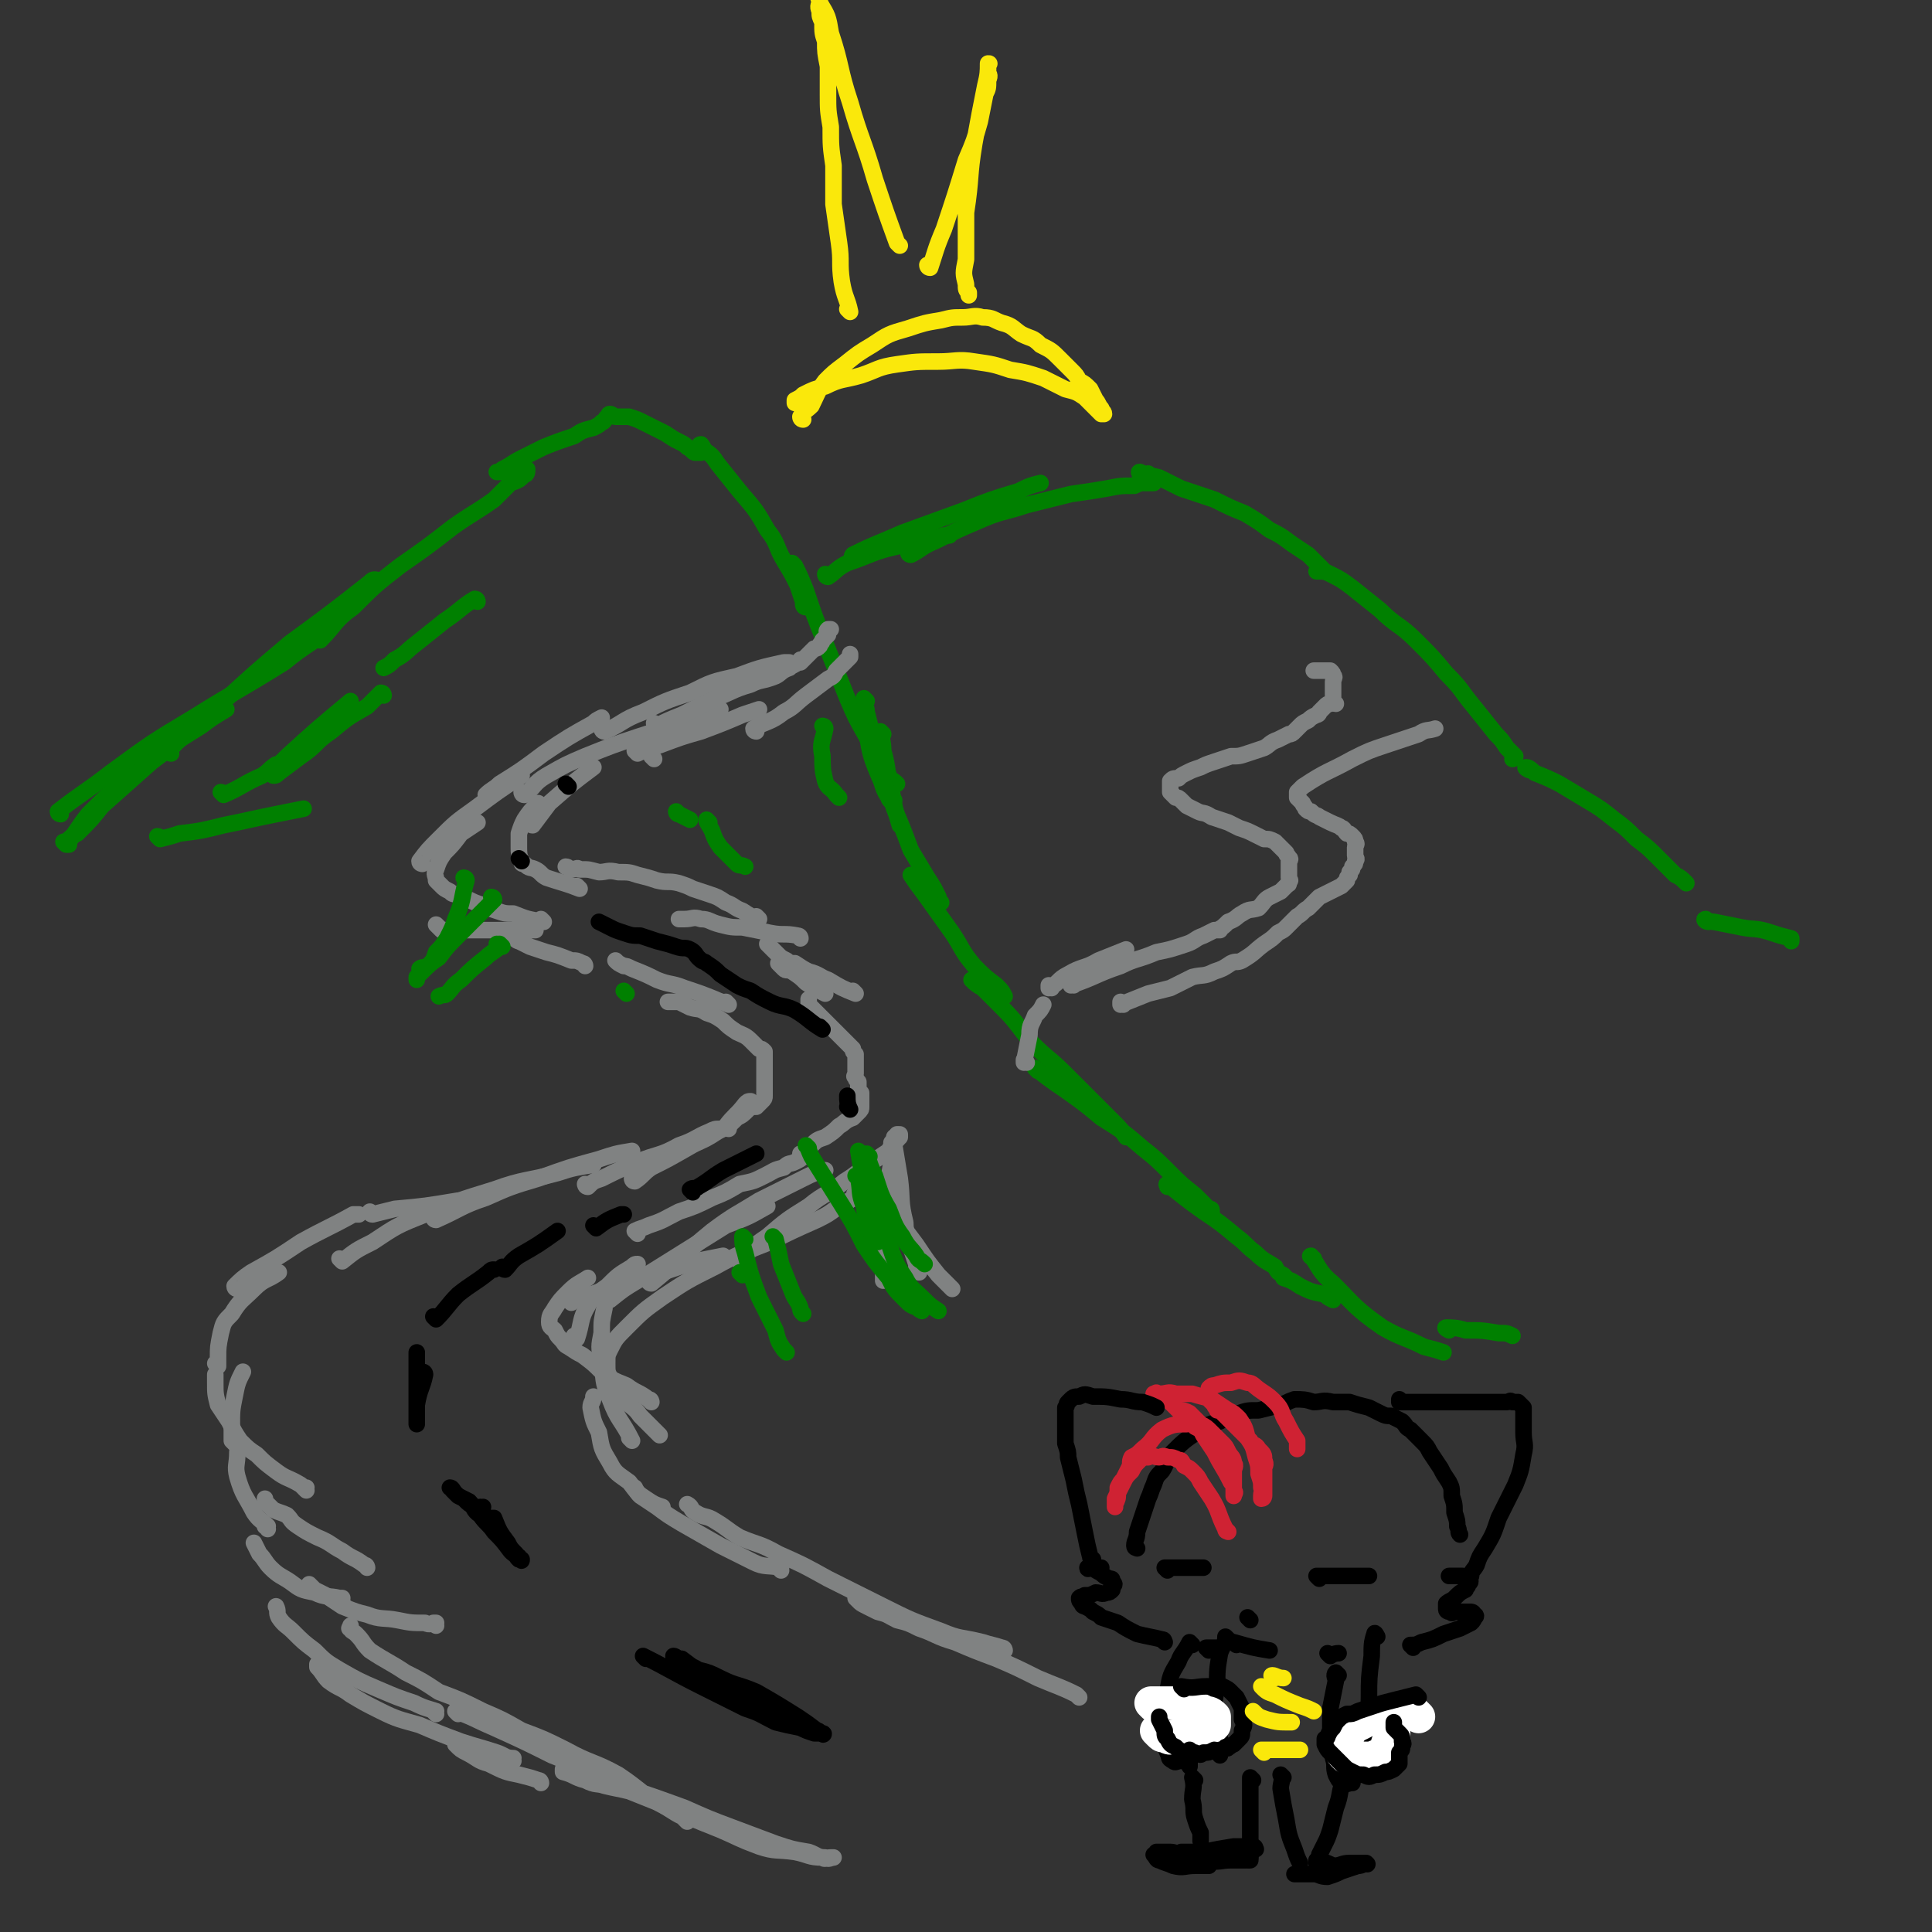 <svg viewBox='0 0 700 700' version='1.1' xmlns='http://www.w3.org/2000/svg' xmlns:xlink='http://www.w3.org/1999/xlink'><rect x="0" y="0" width="700" height="700" fill="#333333" stroke="none"/><g fill='none' stroke='rgb(0,0,0)' stroke-width='6' stroke-linecap='round' stroke-linejoin='round'><path d='M478,572c0,0 -1,-1 -1,-1 0,0 0,0 0,0 0,0 0,0 0,0 2,0 2,0 4,0 5,0 5,0 9,0 3,0 3,0 6,0 '/><path d='M423,569c0,0 -1,-1 -1,-1 0,0 0,0 0,0 0,0 0,0 0,0 1,1 0,0 0,0 0,0 0,0 0,0 0,0 0,0 0,0 2,0 2,0 4,0 4,0 4,0 9,0 1,0 1,0 1,0 '/><path d='M453,587c0,0 -1,-1 -1,-1 0,0 0,0 0,0 '/><path d='M422,595c0,0 -1,-1 -1,-1 0,0 0,0 0,0 0,0 0,0 0,0 1,1 1,0 0,0 -4,-1 -5,-1 -9,-2 -4,-2 -4,-2 -7,-4 -3,-1 -3,-1 -6,-2 -1,-1 -1,-1 -3,-2 -1,-1 -1,-1 -3,-2 0,0 -1,0 -1,-1 -1,-1 -1,-1 -1,-2 1,-1 1,0 2,-1 2,0 2,0 4,-1 2,0 2,1 4,0 1,0 1,0 2,-1 0,0 0,0 0,-1 1,-1 1,-1 0,-2 0,-1 0,-1 -1,-1 -2,-1 -2,-1 -3,-2 -2,-1 -2,-1 -3,-2 -1,0 -1,0 -2,0 0,1 1,0 1,0 2,0 2,0 4,0 '/><path d='M512,597c0,0 -1,-1 -1,-1 0,0 0,0 0,0 2,0 2,0 4,-1 4,-1 4,-1 8,-3 3,-1 3,-1 6,-2 2,-1 2,-1 4,-2 1,-1 1,-1 1,-2 1,0 1,-1 0,-1 0,-1 -1,-1 -1,-1 -1,0 -1,0 -2,0 -1,0 -1,0 -2,0 -1,0 -1,0 -2,0 -1,0 -1,1 -1,0 -1,0 -2,0 -2,-1 0,-1 0,-1 0,-2 1,-1 2,-1 3,-2 2,-2 2,-2 4,-3 0,-1 1,-1 1,-2 1,-1 1,-1 0,-2 0,0 -1,0 -2,-1 -1,0 -1,0 -2,0 0,0 0,0 -1,0 -1,0 -1,0 -2,0 '/><path d='M412,561c0,0 -1,-1 -1,-1 0,0 0,0 0,0 0,0 0,0 0,0 1,1 0,1 0,0 0,-2 1,-2 1,-5 1,-3 1,-3 2,-6 1,-3 1,-3 2,-6 1,-2 1,-3 2,-5 1,-3 1,-3 3,-5 2,-3 1,-3 3,-6 5,-5 5,-5 11,-9 3,-2 3,-2 7,-3 3,-2 3,-2 7,-3 3,-1 3,-1 7,-1 4,-1 4,-1 8,-2 3,-1 2,-1 5,-2 3,0 4,0 7,1 3,0 3,-1 7,0 3,0 3,0 6,0 3,1 3,1 7,2 2,1 2,1 4,2 2,1 2,1 4,1 2,1 2,1 4,2 2,2 1,2 3,3 2,2 2,2 4,4 2,2 2,2 3,4 2,3 2,3 4,6 1,2 1,2 3,5 1,2 1,2 1,5 1,3 1,3 1,6 1,3 1,3 1,5 1,2 0,2 1,3 0,0 0,0 0,0 '/></g>
<g fill='none' stroke='rgb(207,34,51)' stroke-width='6' stroke-linecap='round' stroke-linejoin='round'><path d='M445,555c0,0 -1,-1 -1,-1 0,0 0,0 0,0 0,0 0,0 0,0 1,1 0,1 0,0 -3,-6 -2,-6 -5,-11 -2,-3 -2,-3 -4,-6 -1,-2 -1,-2 -3,-4 -1,-1 -1,-1 -3,-2 -1,-2 -1,-2 -2,-2 -2,-1 -2,-1 -4,-1 -2,-1 -2,0 -3,0 -2,0 -2,-1 -4,0 -2,0 -2,0 -3,1 -2,2 -2,2 -3,4 -2,2 -2,2 -3,4 -1,2 -1,2 -2,4 0,2 0,2 -1,4 0,0 0,0 0,1 0,0 0,0 0,0 0,0 0,0 0,0 0,0 0,0 0,-1 0,-1 0,-1 0,-2 1,-2 1,-2 1,-4 1,-2 1,-2 2,-3 1,-2 1,-2 2,-4 1,-2 0,-2 1,-4 2,-1 2,-1 4,-3 4,-3 3,-4 7,-7 4,-2 5,-2 9,-2 2,-1 2,0 3,1 2,1 2,1 3,3 2,3 2,3 4,6 3,6 3,5 6,11 1,1 1,1 1,3 1,1 0,1 0,2 0,0 0,0 0,-1 0,0 0,0 0,0 0,0 0,0 0,-1 0,-1 0,-1 0,-2 0,0 0,0 0,-1 0,-2 0,-2 0,-4 0,-1 1,-2 0,-3 0,-2 -1,-2 -2,-4 -1,-2 -1,-2 -2,-3 -2,-2 -2,-2 -4,-4 -2,-2 -2,-2 -4,-3 -2,-2 -2,-2 -4,-4 -2,-1 -2,-1 -4,-1 -1,-1 -1,-1 -2,-2 -1,-1 -1,-1 -2,-2 -1,-1 -1,-1 -2,-2 -1,0 -1,0 -2,0 0,-1 0,0 -1,0 0,0 0,0 0,0 1,0 1,0 2,0 3,0 3,-1 6,0 3,0 3,0 6,0 3,1 4,1 7,2 3,2 3,2 6,4 2,1 2,1 4,3 2,3 2,3 3,7 2,3 2,3 3,7 1,3 1,3 1,6 1,3 1,3 1,5 1,1 0,1 0,3 0,0 0,1 0,1 1,0 1,-1 1,-1 0,-1 0,-1 0,-2 0,-1 0,-1 0,-2 0,-1 0,-1 0,-2 0,-2 0,-2 0,-4 0,-1 1,-1 0,-3 0,-2 0,-2 -2,-4 -1,-2 -2,-1 -3,-3 -2,-2 -2,-2 -4,-4 -2,-2 -2,-2 -3,-3 -2,-2 -2,-2 -3,-3 -1,-1 -1,-1 -2,-1 0,-1 -1,-1 -1,-2 -1,-1 -1,-1 -2,-2 0,-1 0,-1 0,-2 0,-1 0,-1 0,-2 1,-1 1,-1 2,-1 3,-1 3,-1 6,-1 3,-1 3,-1 6,0 2,0 2,1 5,3 3,2 3,2 5,4 3,3 2,4 4,7 2,4 2,4 4,7 0,1 0,1 0,3 '/></g>
<g fill='none' stroke='rgb(0,0,0)' stroke-width='6' stroke-linecap='round' stroke-linejoin='round'><path d='M508,508c0,0 -1,-1 -1,-1 0,0 0,0 0,1 0,0 0,0 0,0 3,0 3,0 6,0 6,0 6,0 11,0 4,0 4,0 9,0 3,0 3,0 6,0 2,0 2,0 4,0 2,0 2,0 3,0 1,0 1,-1 2,0 1,0 1,0 2,0 1,1 1,1 2,2 0,1 0,1 0,3 0,3 0,3 0,6 0,4 1,4 0,8 -1,6 -1,6 -3,11 -3,6 -3,6 -6,12 -2,6 -2,6 -5,11 -2,3 -2,3 -3,6 -1,2 -2,2 -2,4 -1,1 -1,1 -1,1 '/><path d='M396,565c0,0 -1,0 -1,-1 -1,-4 -1,-4 -2,-9 -1,-5 -1,-5 -2,-10 -1,-4 -1,-4 -2,-9 -1,-4 -1,-4 -2,-8 0,-2 0,-2 -1,-5 0,-3 0,-3 0,-5 0,-2 0,-2 0,-4 0,-2 0,-2 0,-4 1,-1 0,-1 1,-2 2,-2 2,-2 4,-2 2,-1 2,-1 5,0 5,0 5,0 10,1 4,0 4,1 8,1 3,1 3,1 5,2 '/><path d='M438,598c0,0 -1,-1 -1,-1 0,0 0,0 0,0 0,0 0,0 0,0 3,0 3,0 5,0 '/><path d='M448,596c0,0 -1,-1 -1,-1 0,0 0,0 0,0 7,2 7,2 13,3 '/><path d='M432,596c0,0 -1,-1 -1,-1 0,0 0,0 0,0 0,0 0,0 0,0 -2,4 -3,4 -4,7 -3,5 -3,5 -4,11 -2,4 -2,4 -2,9 0,4 1,4 1,8 1,2 0,3 1,5 1,2 0,2 2,3 1,1 1,0 3,0 1,0 1,0 1,0 '/><path d='M445,594c0,0 -1,-1 -1,-1 0,0 0,0 0,0 0,3 -1,3 -2,6 -1,6 -1,6 -1,12 -1,5 -1,5 -1,10 1,5 1,4 2,9 0,3 0,3 0,6 '/><path d='M485,607c0,0 -1,-1 -1,-1 -1,1 0,2 0,3 -1,5 -1,5 -2,10 0,5 0,5 0,11 1,3 1,3 1,7 1,3 0,3 1,6 1,2 1,2 2,3 2,1 2,0 4,0 '/><path d='M499,593c0,0 -1,-2 -1,-1 -1,3 -1,4 -1,8 -1,8 -1,8 -1,15 0,6 -1,6 0,12 1,4 2,4 4,8 0,0 0,0 0,0 '/></g>
<g fill='none' stroke='rgb(255,255,255)' stroke-width='12' stroke-linecap='round' stroke-linejoin='round'><path d='M418,618c0,0 -1,-1 -1,-1 0,0 0,0 0,0 0,0 0,0 0,0 5,0 5,0 9,0 3,1 3,0 6,1 2,1 2,1 4,2 2,1 2,0 4,2 0,0 0,0 0,1 0,1 0,1 0,2 -1,1 -1,1 -2,2 -3,1 -3,1 -6,2 -3,0 -3,0 -7,0 -1,1 -1,1 -3,0 -1,0 -1,0 -2,-1 0,0 0,0 -1,-1 '/><path d='M514,622c0,0 -1,-1 -1,-1 0,0 0,0 0,0 0,0 0,0 0,0 -4,0 -4,0 -8,0 -3,1 -3,0 -6,1 -3,1 -3,0 -5,2 -2,1 -2,1 -4,2 -1,2 -1,2 -3,4 0,2 0,2 -1,4 0,1 0,1 1,2 1,1 1,1 2,1 2,1 2,1 4,0 2,0 2,0 4,0 2,-1 3,-1 4,-2 2,-2 1,-2 2,-4 1,-2 1,-2 2,-3 0,0 0,0 0,-1 '/></g>
<g fill='none' stroke='rgb(0,0,0)' stroke-width='6' stroke-linecap='round' stroke-linejoin='round'><path d='M429,612c0,0 -1,-1 -1,-1 0,0 0,0 0,0 5,1 5,0 9,0 2,0 2,0 4,0 1,0 1,0 2,0 2,1 2,1 3,2 1,1 1,1 2,2 1,2 1,2 2,4 0,2 0,2 0,4 1,2 1,2 0,4 0,2 0,2 -1,3 -1,1 -1,1 -2,2 -1,0 -1,1 -2,1 0,1 -1,0 -1,0 -1,1 -1,1 -2,1 -1,1 -1,0 -2,0 -2,1 -2,1 -4,1 -1,1 -1,1 -3,0 -2,0 -2,0 -4,0 -2,-1 -2,-1 -3,-2 -2,-1 -2,-1 -3,-3 -1,-1 -1,-1 -1,-3 -1,-2 -1,-2 -2,-4 0,0 0,0 0,-1 '/><path d='M514,615c0,0 -1,-1 -1,-1 0,0 0,0 0,0 0,0 0,0 0,0 -4,1 -4,1 -8,2 -4,1 -4,1 -7,2 -3,1 -3,1 -6,2 -2,1 -2,1 -4,1 -2,1 -2,1 -3,2 -1,1 -1,1 -2,3 -1,1 -1,1 -2,3 0,1 -1,1 -1,1 0,1 0,1 0,2 1,2 1,2 2,3 1,1 1,1 2,2 1,1 1,1 3,3 1,1 1,1 3,2 2,1 2,1 4,1 2,1 2,1 4,0 2,0 2,0 4,-1 1,0 1,0 3,-1 1,-1 1,-1 2,-2 0,-1 0,-1 0,-2 0,-1 0,-1 0,-2 1,-1 1,-1 1,-2 0,-1 1,-1 0,-2 0,-2 0,-2 -1,-3 -1,-1 -1,-1 -2,-2 0,0 0,-1 0,-1 0,-1 0,-1 0,-1 '/><path d='M432,635c0,0 -1,-1 -1,-1 0,0 0,0 0,0 0,0 0,0 0,0 0,3 0,3 0,6 '/><path d='M433,645c0,0 -1,-1 -1,-1 0,0 0,0 0,0 1,4 0,4 0,8 1,4 0,4 1,7 1,3 1,3 2,5 0,1 0,1 0,3 '/><path d='M453,673c0,0 -1,-1 -1,-1 0,0 1,0 0,0 -2,1 -2,0 -5,0 -3,0 -3,0 -6,0 -2,0 -2,0 -4,0 -1,0 -1,0 -2,0 -1,0 -1,0 -2,0 0,0 -1,0 -1,0 1,1 2,2 5,2 5,1 5,0 9,0 3,0 3,0 6,0 '/><path d='M488,646c0,0 -1,-1 -1,-1 0,0 0,0 0,0 0,0 0,0 0,0 1,1 0,-1 0,0 -2,4 -1,5 -3,10 -1,4 -1,4 -2,8 -1,3 -1,3 -2,5 -1,2 -1,2 -2,4 0,0 1,1 0,1 0,1 -1,2 -1,2 0,0 0,-1 0,-1 1,0 1,0 1,0 3,1 3,1 5,2 3,0 3,-1 6,-1 3,0 3,0 5,0 1,0 1,0 1,0 0,0 0,0 0,0 1,1 0,0 0,0 0,0 0,0 0,0 -2,1 -2,1 -3,1 -3,1 -3,1 -6,2 -2,1 -2,1 -5,2 -3,0 -3,-1 -5,-1 -2,0 -2,0 -4,0 -1,0 -1,0 -2,0 -1,0 -1,0 -1,0 '/><path d='M455,670c0,0 -1,-1 -1,-1 0,0 0,0 0,0 0,0 0,0 0,0 1,1 1,0 0,0 -3,0 -4,0 -7,0 -6,1 -6,1 -11,2 -4,0 -4,0 -8,0 -2,1 -2,0 -4,0 -2,0 -2,0 -3,0 -1,0 -1,0 -2,0 0,1 -1,1 -1,1 1,1 1,2 2,2 2,1 3,1 5,2 4,1 4,0 8,0 3,0 3,0 5,0 '/><path d='M454,645c0,0 -1,-1 -1,-1 0,0 0,0 0,0 0,0 0,0 0,0 0,6 0,6 0,12 0,4 0,4 0,8 0,3 0,3 0,6 0,2 0,2 0,4 0,0 0,0 0,0 '/><path d='M465,644c0,0 -1,-1 -1,-1 0,0 0,0 0,0 1,2 0,3 0,5 1,6 1,6 2,11 1,6 1,6 3,11 1,3 1,3 2,5 '/><path d='M482,600c0,0 -1,-1 -1,-1 0,0 0,0 0,0 2,1 2,0 4,0 0,0 0,0 0,0 '/></g>
<g fill='none' stroke='rgb(250,232,11)' stroke-width='6' stroke-linecap='round' stroke-linejoin='round'><path d='M458,635c0,0 -1,-1 -1,-1 0,0 0,0 0,0 0,0 0,0 0,0 6,0 6,0 11,0 2,0 2,0 3,0 '/><path d='M455,621c0,0 -1,-1 -1,-1 0,0 0,0 0,0 0,0 0,0 0,0 1,1 0,0 0,0 0,0 0,0 0,0 2,2 2,2 5,3 4,1 4,1 9,1 '/><path d='M458,612c0,0 -1,-1 -1,-1 0,0 0,0 0,0 2,2 2,2 5,3 4,2 4,2 9,4 3,1 3,1 5,2 '/><path d='M462,608c0,0 -2,-1 -1,-1 1,0 2,1 4,1 0,0 0,0 0,0 '/></g>
<g fill='none' stroke='rgb(0,128,0)' stroke-width='6' stroke-linecap='round' stroke-linejoin='round'><path d='M25,306c0,0 -1,0 -1,-1 2,-2 2,-2 4,-3 5,-5 5,-5 9,-10 9,-8 9,-8 18,-16 4,-3 4,-3 8,-6 '/><path d='M24,306c0,0 0,-1 -1,-1 0,0 1,1 1,1 4,-5 4,-6 8,-11 9,-9 9,-9 19,-16 10,-9 11,-9 22,-16 4,-3 4,-3 9,-6 '/><path d='M22,295c0,0 -1,0 -1,-1 9,-7 10,-7 19,-14 15,-11 15,-11 30,-20 16,-10 17,-10 33,-20 5,-4 5,-4 11,-8 '/><path d='M62,273c0,0 -1,0 -1,-1 8,-8 9,-8 18,-16 13,-12 13,-12 26,-23 15,-11 15,-11 29,-22 1,-1 1,-1 2,-1 '/><path d='M116,232c0,0 -1,-1 -1,-1 0,0 1,1 1,1 6,-6 5,-7 12,-12 8,-8 8,-8 17,-15 10,-7 10,-7 19,-14 7,-5 8,-5 15,-10 3,-3 3,-3 6,-6 3,-1 3,-1 5,-3 1,0 1,-1 1,-2 0,0 -1,0 -1,0 -1,0 -1,0 -2,0 -2,0 -1,0 -3,1 -1,0 -1,0 -2,0 -1,0 -1,0 -1,0 -1,0 -2,0 -2,0 0,0 1,0 2,-1 4,-2 3,-2 7,-4 4,-2 4,-2 8,-4 5,-2 5,-2 11,-4 3,-2 3,-2 7,-3 2,-1 2,-1 3,-2 1,0 1,-1 2,-2 1,0 0,-1 1,-1 1,0 1,1 2,1 3,0 3,0 5,0 3,1 3,1 5,2 4,2 4,2 8,4 3,2 3,2 5,3 2,1 2,1 3,2 2,1 2,2 3,2 1,0 0,0 1,0 0,0 1,0 1,0 0,0 0,0 0,-1 -1,-1 -1,-2 0,-2 0,0 1,1 1,2 3,2 3,2 5,5 4,5 4,5 8,10 6,7 6,7 10,14 4,5 3,6 6,11 3,5 3,5 5,9 1,3 1,3 2,6 0,1 1,2 1,2 -1,0 -1,-1 -1,-1 '/><path d='M288,205c0,0 -1,-1 -1,-1 0,0 0,0 1,1 2,4 2,4 4,9 3,9 3,9 7,19 4,10 4,10 8,20 3,7 3,7 7,14 2,4 2,4 4,9 2,2 2,3 4,5 1,2 1,1 3,3 '/><path d='M314,254c0,0 -1,-1 -1,-1 0,2 1,3 1,5 2,8 2,8 4,16 3,9 3,9 6,19 3,7 3,7 6,15 3,5 3,5 6,10 2,3 2,3 4,7 0,1 0,1 1,2 '/><path d='M331,318c0,0 -1,-1 -1,-1 2,3 2,3 5,7 5,7 5,7 10,14 4,6 3,6 8,12 4,4 4,4 8,7 2,2 2,2 3,4 '/><path d='M353,356c0,0 -1,-1 -1,-1 1,1 2,2 4,3 3,3 3,3 7,7 6,6 5,6 11,13 6,6 6,5 12,11 5,5 5,5 10,10 4,4 4,4 8,8 2,2 2,2 4,5 '/><path d='M376,388c0,0 -1,-1 -1,-1 4,3 5,4 11,8 7,5 7,5 13,10 8,5 8,5 15,11 5,4 5,4 10,9 4,4 4,4 9,8 2,2 2,2 5,5 1,0 1,0 1,1 '/><path d='M424,430c0,0 -1,-1 -1,-1 0,0 0,0 0,1 0,0 0,0 0,0 1,0 -1,-1 0,-1 5,4 6,5 13,10 6,4 6,4 12,9 4,3 3,3 7,6 3,3 4,3 7,5 1,2 1,2 3,3 0,0 1,1 1,1 0,0 0,0 -1,0 0,0 0,0 0,0 1,0 0,-1 0,-1 0,0 0,0 0,1 3,1 3,1 6,3 4,2 4,2 9,3 1,1 1,1 3,2 '/><path d='M300,209c0,0 -1,-1 -1,-1 0,0 0,1 1,1 3,-2 3,-3 7,-5 9,-3 9,-4 18,-6 8,-3 9,-2 17,-4 1,0 1,0 2,0 '/><path d='M310,202c0,0 -2,0 -1,-1 8,-4 9,-4 18,-8 11,-4 11,-4 22,-8 10,-4 10,-4 20,-7 4,-2 4,-2 8,-3 '/><path d='M330,201c0,0 -1,-1 -1,-1 0,0 0,1 1,1 4,-2 4,-3 9,-5 8,-4 8,-4 15,-7 9,-4 9,-3 18,-6 8,-2 8,-2 16,-4 7,-1 7,-1 13,-2 5,-1 5,-1 10,-1 2,-1 2,-1 4,-1 2,0 2,0 3,0 0,0 0,-1 -1,-1 0,-1 0,-2 -1,-2 0,-1 0,0 -1,0 -1,0 -1,0 -2,0 0,0 0,0 0,0 1,0 -1,-1 0,-1 2,1 3,1 7,2 4,2 4,2 8,4 6,2 6,2 12,4 6,3 6,3 11,5 5,3 5,3 9,6 4,2 4,2 8,5 3,2 3,2 6,4 2,2 2,2 4,4 1,1 1,1 2,2 0,0 0,0 0,0 0,0 0,0 -1,0 -1,0 -1,0 -1,0 -1,0 -1,0 -1,0 0,0 0,0 0,0 3,0 3,0 5,1 4,2 4,2 8,5 5,4 5,4 10,8 6,6 7,5 13,11 6,6 6,6 11,12 6,6 5,6 10,12 4,5 4,5 8,10 2,2 2,2 4,5 2,2 2,2 3,3 0,1 -1,1 -1,1 '/><path d='M554,279c0,0 -2,-1 -1,-1 1,0 2,1 3,2 5,2 5,2 9,4 5,3 5,3 10,6 5,3 5,3 10,7 4,3 4,3 8,7 4,3 4,3 8,7 3,3 3,3 6,6 2,1 2,1 4,3 '/><path d='M619,334c-1,0 -2,-1 -1,-1 0,0 1,1 3,1 5,1 5,1 10,2 5,1 5,0 11,2 3,1 3,1 7,2 0,0 0,1 0,1 '/><path d='M476,456c0,0 -2,-1 -1,-1 3,4 3,6 8,10 8,8 8,9 18,16 7,4 7,3 15,7 4,1 4,1 7,2 '/><path d='M525,482c0,0 -2,-1 -1,-1 2,0 4,0 7,1 6,0 6,0 12,1 3,0 3,0 5,1 '/></g>
<g fill='none' stroke='rgb(128,130,130)' stroke-width='6' stroke-linecap='round' stroke-linejoin='round'><path d='M249,660c0,0 -1,-1 -1,-1 0,0 1,1 1,0 -5,-2 -5,-3 -11,-6 -5,-2 -5,-2 -10,-4 -4,-1 -5,-1 -9,-2 -3,-1 -3,0 -7,-2 -4,-1 -4,-2 -8,-3 0,0 0,0 0,-1 '/><path d='M196,646c0,0 0,-1 -1,-1 -3,-1 -3,-1 -7,-2 -5,-1 -5,-1 -11,-4 -4,-1 -4,-2 -8,-4 -2,-1 -2,-1 -4,-3 '/><path d='M186,638c0,0 -1,-1 -1,-1 0,0 1,1 1,0 -3,0 -3,-1 -6,-2 -6,-2 -7,-2 -13,-4 -8,-3 -8,-3 -15,-6 -7,-2 -8,-2 -14,-5 -6,-3 -6,-3 -11,-6 -4,-3 -4,-2 -8,-5 -2,-2 -2,-3 -4,-5 0,0 0,0 0,-1 '/><path d='M158,621c0,0 -1,-1 -1,-1 0,0 1,1 1,0 -3,-1 -4,-1 -8,-3 -6,-2 -6,-2 -13,-5 -7,-3 -7,-3 -14,-7 -5,-3 -5,-3 -9,-7 -4,-3 -4,-3 -8,-7 -2,-2 -3,-2 -5,-5 -1,-2 0,-2 -1,-4 '/><path d='M166,621c0,0 -1,-1 -1,-1 6,2 7,3 14,6 11,5 11,5 21,10 13,5 13,6 25,11 12,4 12,4 23,8 9,4 9,4 17,7 8,3 8,3 16,6 6,2 6,2 12,3 3,1 3,2 6,2 1,1 2,0 3,0 0,0 -1,0 -1,0 -2,0 -2,1 -3,0 -5,0 -5,-1 -10,-2 -7,-1 -7,0 -13,-2 -8,-3 -7,-3 -14,-6 -10,-4 -10,-4 -19,-8 -10,-5 -9,-6 -18,-12 -9,-5 -10,-4 -19,-9 -8,-4 -8,-4 -16,-7 -7,-4 -7,-4 -14,-7 -8,-4 -8,-4 -16,-7 -6,-4 -6,-4 -12,-7 -6,-4 -7,-4 -13,-8 -3,-3 -2,-3 -5,-6 -1,-1 -2,-1 -2,-2 -1,0 0,0 0,-1 '/><path d='M391,615c0,0 -1,-1 -1,-1 0,0 1,1 0,0 -6,-3 -7,-3 -14,-6 -8,-4 -8,-4 -15,-7 -8,-3 -8,-3 -15,-6 -7,-2 -7,-3 -13,-5 -4,-2 -4,-2 -8,-3 -4,-2 -3,-2 -7,-3 -2,-1 -2,-1 -4,-2 -2,-1 -2,-1 -3,-2 0,0 -1,-1 -1,-1 0,0 0,0 1,0 '/><path d='M364,598c0,0 0,-1 -1,-1 -3,-1 -4,-1 -7,-2 -8,-2 -8,-1 -15,-4 -11,-4 -11,-4 -21,-9 -10,-5 -10,-5 -20,-10 -9,-5 -9,-5 -18,-9 -7,-4 -7,-3 -14,-6 -5,-3 -4,-3 -9,-6 -3,-2 -4,-1 -7,-3 -2,-1 -1,-2 -3,-3 '/><path d='M283,569c0,0 -1,-1 -1,-1 0,0 1,1 1,0 -5,-1 -6,0 -10,-2 -6,-3 -6,-3 -12,-6 -7,-4 -7,-4 -14,-8 -5,-3 -5,-3 -9,-6 -3,-2 -3,-2 -6,-4 -1,-1 -1,-1 -2,-3 '/><path d='M240,547c0,0 -1,-1 -1,-1 0,0 1,1 1,0 -3,-1 -3,-1 -6,-3 -3,-2 -3,-2 -6,-6 -4,-3 -5,-3 -7,-7 -3,-5 -3,-5 -4,-11 -2,-4 -2,-4 -3,-9 0,-2 1,-2 1,-4 '/><path d='M229,522c0,0 -1,-1 -1,-1 0,0 0,0 1,1 0,0 0,0 0,0 -4,-8 -5,-7 -8,-15 -3,-7 -2,-7 -3,-14 -1,-5 -1,-5 0,-10 0,-5 0,-4 1,-9 '/><path d='M158,589c0,0 -1,-1 -1,-1 0,0 1,0 1,0 0,0 0,0 0,0 -2,0 -2,1 -4,0 -5,0 -5,0 -10,-1 -5,-1 -6,0 -11,-2 -4,-1 -4,-1 -9,-3 -3,-2 -3,-2 -6,-4 -2,-1 -2,-1 -4,-2 -1,-1 -1,-1 -2,-2 '/><path d='M124,580c0,0 -1,-1 -1,-1 0,0 1,0 1,0 0,0 0,0 0,0 0,1 0,0 -1,0 -4,-1 -5,0 -9,-2 -5,-1 -5,-1 -9,-4 -3,-2 -4,-2 -7,-5 -2,-2 -2,-3 -4,-5 -1,-2 -1,-2 -2,-4 '/><path d='M97,554c0,0 0,-1 -1,-1 0,0 1,1 1,0 -2,-2 -3,-2 -5,-5 -3,-6 -4,-6 -6,-13 -1,-4 0,-4 0,-9 0,0 0,0 0,0 '/><path d='M85,523c0,0 0,0 -1,-1 0,-2 0,-2 0,-5 0,-6 0,-6 1,-11 1,-5 1,-5 3,-9 '/><path d='M236,508c0,0 -1,-1 -1,-1 0,0 0,0 1,1 0,0 0,0 0,0 0,0 0,-1 -1,-1 -4,-3 -4,-2 -8,-5 -5,-2 -5,-2 -9,-5 -3,-3 -3,-3 -7,-6 -2,-1 -2,-1 -5,-3 -2,-1 -1,-1 -3,-3 -1,-1 -1,-1 -2,-3 -1,-1 -2,-1 -2,-3 0,-3 1,-3 2,-5 2,-3 2,-3 5,-6 3,-3 4,-3 7,-5 '/><path d='M229,463c0,0 -1,-1 -1,-1 0,0 0,0 1,1 0,0 0,0 0,0 0,0 -1,-1 -1,-1 0,0 0,0 1,1 '/><path d='M133,568c0,0 0,-1 -1,-1 -4,-3 -4,-2 -8,-5 -4,-2 -4,-3 -9,-5 -4,-2 -4,-2 -7,-4 -3,-2 -2,-2 -4,-4 -2,-1 -3,-1 -5,-2 -1,-1 -1,-1 -2,-2 -1,-1 -1,-1 -1,-2 '/><path d='M111,540c0,0 -1,-1 -1,-1 0,0 1,1 1,0 -1,0 -1,0 -2,-1 -5,-3 -5,-2 -9,-5 -4,-3 -4,-3 -7,-6 -3,-2 -3,-2 -6,-5 -2,-3 -2,-3 -4,-7 -2,-3 -2,-3 -4,-6 -1,-4 -1,-4 -1,-8 0,-2 0,-2 0,-3 '/><path d='M79,495c0,0 0,-1 -1,-1 0,0 1,1 1,1 0,-1 0,-2 0,-3 0,-4 0,-4 1,-9 1,-4 1,-4 4,-7 3,-5 4,-5 8,-9 4,-4 5,-3 9,-6 '/><path d='M86,467c0,0 -1,0 -1,-1 2,-2 3,-3 6,-5 9,-5 9,-5 18,-11 9,-5 10,-5 19,-10 1,0 1,0 2,0 '/><path d='M135,440c0,0 -1,-1 -1,-1 0,0 0,1 1,1 4,-1 4,-1 8,-2 11,-1 11,-1 23,-3 0,0 0,0 1,0 '/><path d='M209,485c0,0 -1,-1 -1,-1 0,0 0,0 1,1 0,0 0,0 0,0 2,-6 1,-7 4,-12 2,-4 3,-4 7,-7 4,-4 4,-4 9,-7 1,-1 1,-1 2,-1 '/><path d='M207,472c0,0 -1,-1 -1,-1 5,-2 6,-1 11,-3 9,-3 8,-3 17,-5 9,-3 9,-3 18,-6 5,-1 5,-1 10,-2 '/><path d='M124,457c0,0 -1,-1 -1,-1 0,0 1,1 1,1 5,-4 5,-4 11,-7 9,-6 9,-6 19,-10 12,-5 12,-5 25,-9 11,-4 12,-3 23,-6 6,-2 7,-2 13,-3 '/><path d='M158,442c0,0 -1,-1 -1,-1 0,0 0,1 1,1 9,-4 9,-5 18,-8 9,-4 9,-4 19,-7 11,-4 11,-4 22,-7 6,-2 6,-2 12,-3 '/><path d='M213,430c0,0 -1,-1 -1,-1 0,0 0,1 1,1 2,-2 2,-2 5,-3 6,-3 6,-3 13,-6 7,-3 8,-2 15,-6 6,-2 6,-3 11,-5 2,-1 2,-1 4,-1 '/><path d='M264,409c0,0 -1,-1 -1,-1 0,0 0,0 1,1 0,0 0,0 0,0 0,0 -1,0 -1,-1 3,-4 4,-4 7,-8 1,-1 1,-1 2,-1 '/><path d='M230,428c0,0 -1,-1 -1,-1 0,0 0,1 1,1 3,-2 3,-3 6,-5 6,-3 6,-3 13,-7 5,-3 5,-2 11,-6 4,-2 4,-2 7,-5 2,-1 2,-1 4,-3 1,-1 1,-1 3,-1 1,-1 1,-1 2,-2 1,-1 1,-1 1,-2 0,-1 0,-1 0,-2 0,0 0,0 0,-1 0,-1 0,-1 0,-2 0,-1 0,-1 0,-2 0,-1 0,-1 0,-2 0,0 0,0 0,-1 0,-1 0,-1 0,-2 0,-1 0,-1 0,-2 0,-1 0,-1 0,-2 -1,-1 -1,-1 -2,-1 -2,-2 -2,-2 -3,-3 -2,-2 -3,-2 -5,-3 -3,-2 -3,-2 -5,-4 -3,-2 -3,-2 -6,-3 -3,-2 -3,-1 -6,-2 -2,-1 -2,-1 -4,-2 -1,0 -1,0 -2,0 -1,0 -1,0 -2,0 0,0 1,0 1,0 '/><path d='M264,364c0,0 -1,-1 -1,-1 0,0 1,1 1,1 -2,-1 -3,-1 -5,-2 -5,-2 -5,-2 -11,-4 -5,-2 -5,-1 -10,-3 -4,-2 -4,-2 -9,-4 -2,-1 -2,-1 -3,-1 -2,-1 -2,-1 -3,-2 0,0 0,0 0,0 '/><path d='M231,447c0,0 -1,-1 -1,-1 2,-1 3,-1 5,-2 6,-2 5,-2 11,-5 6,-2 6,-2 12,-5 5,-2 5,-2 10,-5 5,-1 5,-1 9,-3 4,-2 3,-2 7,-3 2,-2 2,-1 4,-2 2,-1 2,-1 3,-2 0,0 0,0 0,0 0,0 0,0 0,0 0,0 -1,-1 -1,-1 0,0 0,1 1,1 0,-1 0,-1 0,-1 2,-2 2,-2 3,-3 2,-2 2,-2 5,-3 3,-2 3,-2 5,-4 2,-1 2,-2 5,-3 1,-1 1,-1 2,-2 1,-1 1,-1 1,-2 0,-1 0,-1 0,-2 0,-1 0,-1 0,-1 0,-1 0,-1 0,-2 -1,-1 -1,-1 -1,-2 0,-1 0,-1 0,-2 -1,-1 -1,-1 -1,-2 -1,0 0,0 0,-1 0,-1 0,-1 0,-2 0,-1 0,-1 0,-2 0,-1 0,-1 0,-1 0,-1 0,-1 0,-2 -1,-1 -1,-1 -1,-2 -1,-1 -1,-1 -2,-2 -1,-1 -1,-1 -2,-2 0,0 0,0 -1,-1 -1,-1 -1,-1 -2,-2 -1,-1 -1,-1 -2,-2 -1,-1 -1,-1 -2,-2 -1,-1 -1,-1 -1,-1 -1,-1 -1,-1 -2,-2 -1,-1 -1,-1 -2,-2 0,-1 0,-1 0,-2 '/><path d='M310,360c0,0 -1,-1 -1,-1 0,0 0,0 1,1 0,0 0,0 0,0 -5,-2 -5,-2 -10,-5 -3,-1 -3,-2 -7,-3 -2,-1 -2,-1 -5,-3 -2,0 -2,0 -3,-1 -2,-1 -2,-1 -3,-2 -1,-1 -1,-1 -2,-2 -1,-1 -1,-1 -2,-2 '/><path d='M236,465c0,0 -1,-1 -1,-1 0,0 0,1 1,1 11,-9 11,-10 22,-19 8,-6 9,-6 17,-11 8,-4 8,-4 16,-8 4,-2 4,-2 8,-3 '/><path d='M221,471c0,0 -1,-1 -1,-1 0,0 0,0 1,1 0,0 0,0 0,0 5,-4 5,-4 10,-7 8,-5 8,-5 16,-10 8,-5 8,-5 16,-10 8,-3 8,-3 15,-7 '/><path d='M239,520c0,0 -1,-1 -1,-1 0,0 1,1 1,1 -3,-3 -4,-4 -7,-7 -2,-3 -3,-3 -5,-5 -2,-2 -2,-2 -3,-5 -2,-2 -2,-1 -3,-4 -1,-2 -1,-2 -1,-5 0,-3 0,-3 1,-5 2,-4 2,-4 6,-8 6,-6 6,-6 13,-11 9,-6 9,-6 19,-11 9,-5 10,-5 20,-9 8,-4 8,-4 17,-8 4,-2 4,-2 8,-5 2,-2 3,-1 5,-3 1,-1 0,-1 1,-2 '/><path d='M268,457c0,0 -1,-1 -1,-1 0,0 0,0 1,1 0,0 0,0 0,0 5,-5 4,-5 10,-9 7,-6 7,-6 15,-11 6,-5 7,-4 13,-9 5,-3 5,-4 10,-7 3,-2 3,-2 6,-4 1,-2 1,-2 2,-3 1,-1 1,-1 2,-2 0,-1 0,-1 0,-1 0,0 0,0 0,0 -1,0 -1,0 -1,0 '/><path d='M325,413c0,0 -1,-1 -1,-1 0,1 0,2 0,4 -1,5 -1,5 -2,11 -1,6 -1,6 -2,13 0,6 0,6 0,12 -1,4 0,4 0,8 0,2 0,2 0,4 0,0 0,0 0,0 '/><path d='M324,415c0,0 -1,-1 -1,-1 0,0 0,0 1,1 1,6 1,6 2,12 1,8 0,8 2,16 0,4 1,4 2,9 1,3 1,3 2,6 0,1 0,2 1,3 0,0 0,0 0,0 -1,-1 -1,-1 -1,-1 '/><path d='M325,440c0,0 -1,-1 -1,-1 0,1 1,2 2,4 3,4 3,4 6,8 4,6 4,6 8,11 2,2 2,2 5,5 '/><path d='M299,360c0,0 -1,-1 -1,-1 0,0 0,0 1,1 0,0 0,0 0,0 -4,-2 -4,-2 -7,-4 -2,-2 -2,-2 -5,-4 -2,-1 -2,0 -3,-1 -1,-1 -1,-1 -2,-2 0,0 0,0 0,0 '/><path d='M290,340c0,0 0,-1 -1,-1 -5,-1 -5,0 -10,-1 -5,-1 -5,-1 -10,-2 -4,0 -4,0 -8,-1 -4,-1 -4,-2 -7,-2 -3,-1 -3,0 -6,0 -1,0 -1,0 -2,0 '/><path d='M212,350c0,0 0,-1 -1,-1 -2,-1 -2,-1 -4,-1 -5,-2 -5,-2 -9,-3 -3,-1 -3,-1 -6,-2 -2,-1 -2,-1 -4,-2 -1,0 -1,-1 -2,-1 '/><path d='M194,337c0,0 -1,-1 -1,-1 0,0 1,1 1,1 -1,0 -2,0 -3,0 -5,0 -5,0 -11,0 -4,0 -4,0 -8,0 -4,0 -4,0 -8,0 -2,0 -2,0 -4,0 -1,-1 -1,-1 -2,-2 '/><path d='M275,333c0,0 -1,-1 -1,-1 0,0 1,1 1,1 -3,-1 -3,-1 -6,-3 -3,-1 -3,-2 -6,-3 -3,-2 -3,-2 -6,-3 -3,-1 -3,-1 -6,-2 -2,-1 -2,-1 -5,-2 -4,-1 -4,0 -8,-1 -3,-1 -3,-1 -7,-2 -3,-1 -3,-1 -7,-1 -4,-1 -4,0 -7,0 -4,-1 -3,-1 -7,-1 -1,-1 -1,0 -3,0 -1,0 -1,-1 -2,-1 0,0 0,0 0,0 '/><path d='M210,322c0,0 -1,-1 -1,-1 0,0 1,1 1,1 -5,-2 -6,-2 -12,-4 -2,-1 -2,-2 -4,-3 -2,-1 -2,0 -4,-2 -1,0 -1,0 -1,-1 -1,-2 -1,-3 -1,-5 0,-2 0,-2 0,-5 1,-3 1,-3 2,-5 2,-3 2,-3 5,-6 '/><path d='M193,299c0,0 -1,-1 -1,-1 0,0 0,1 1,1 3,-4 3,-4 6,-8 8,-7 8,-7 16,-13 0,0 0,0 0,0 '/><path d='M237,275c0,0 -1,-1 -1,-1 0,0 0,0 1,1 0,0 0,0 0,0 '/><path d='M197,334c0,0 -1,-1 -1,-1 0,0 0,0 1,1 0,0 0,0 0,0 -6,-1 -6,-1 -11,-3 -3,0 -3,0 -6,-1 -3,-1 -3,-1 -5,-2 -3,-1 -3,-1 -5,-2 -2,-1 -2,-1 -4,-2 -2,0 -2,0 -3,-1 -2,-1 -2,-1 -3,-2 -1,-1 -1,-1 -2,-2 0,-2 -1,-2 0,-4 1,-3 1,-3 3,-6 3,-3 3,-3 6,-7 3,-2 3,-2 6,-4 '/><path d='M153,313c0,0 -1,0 -1,-1 3,-4 3,-4 7,-8 6,-6 6,-6 13,-11 8,-6 8,-6 17,-12 '/><path d='M177,289c0,0 -1,0 -1,-1 2,-2 3,-2 5,-4 8,-5 8,-5 16,-11 9,-6 9,-6 18,-11 1,-1 1,-1 3,-2 '/><path d='M190,288c0,0 -1,-1 -1,-1 0,0 0,1 1,1 4,-3 3,-4 8,-7 7,-4 7,-4 14,-7 10,-4 10,-4 19,-7 9,-3 10,-3 19,-6 5,-2 5,-2 11,-4 '/><path d='M231,273c0,0 -1,-1 -1,-1 0,0 0,0 1,1 0,0 0,0 0,0 4,-2 4,-2 8,-3 8,-3 8,-3 15,-5 8,-3 8,-3 15,-6 3,-1 3,-1 6,-2 '/><path d='M219,265c0,0 -1,-1 -1,-1 0,0 0,1 1,1 7,-3 6,-4 14,-7 8,-4 8,-4 17,-7 8,-4 8,-4 17,-6 8,-3 8,-3 17,-5 1,0 1,0 2,0 '/><path d='M238,263c0,0 -1,-1 -1,-1 0,0 0,1 1,1 4,-2 4,-2 9,-4 6,-3 6,-3 12,-6 6,-2 6,-3 13,-5 4,-2 4,-1 9,-3 2,-1 2,-2 5,-3 1,-1 2,-1 3,-2 1,0 1,-1 1,-1 0,0 -1,1 0,1 2,-2 2,-2 5,-5 1,0 1,0 2,-1 0,-1 1,-1 1,-2 1,-1 1,-1 2,-2 0,-1 -1,-1 0,-2 0,0 0,0 1,0 '/><path d='M274,265c0,0 -1,0 -1,-1 5,-3 6,-2 11,-6 4,-2 4,-3 8,-6 4,-3 4,-3 8,-6 2,-1 2,-1 3,-3 2,-2 2,-2 4,-4 0,0 0,0 1,-1 0,-1 0,-1 0,-1 '/></g>
<g fill='none' stroke='rgb(0,128,0)' stroke-width='6' stroke-linecap='round' stroke-linejoin='round'><path d='M293,416c0,0 -1,-1 -1,-1 1,1 1,2 2,4 5,8 5,8 10,16 5,8 5,8 9,16 4,6 4,6 9,12 2,4 2,4 6,8 2,2 2,2 5,3 0,1 0,0 1,1 '/><path d='M312,418c0,0 -1,-1 -1,-1 1,6 1,7 3,13 3,9 3,9 7,18 3,7 2,8 7,15 2,4 3,4 7,8 2,2 2,2 5,4 '/><path d='M315,419c0,0 -1,-1 -1,-1 1,3 1,4 3,8 2,6 2,7 5,12 2,5 2,6 5,10 2,4 3,4 5,7 1,2 1,1 3,3 '/><path d='M311,427c0,0 -1,-1 -1,-1 0,0 0,0 1,1 1,5 0,5 2,10 1,6 1,6 3,11 1,1 1,1 2,2 '/><path d='M281,449c0,0 -1,-1 -1,-1 0,0 0,0 1,1 1,4 1,4 2,9 2,5 2,5 4,10 1,3 2,3 3,6 0,1 0,1 1,2 '/><path d='M270,449c0,0 -1,-1 -1,-1 0,2 0,3 1,6 2,8 2,8 5,16 3,6 3,6 6,12 1,4 1,4 3,7 0,0 0,0 1,1 '/><path d='M269,462c0,0 -1,-1 -1,-1 0,0 0,0 1,1 '/><path d='M227,360c0,0 -1,-1 -1,-1 0,0 0,0 1,1 0,0 0,0 0,0 0,0 -1,-1 -1,-1 '/><path d='M182,343c0,0 -1,-1 -1,-1 0,0 0,0 1,1 '/><path d='M169,319c0,0 -1,-1 -1,-1 0,0 1,0 1,1 -2,7 -1,7 -4,14 -1,3 -1,3 -3,7 -2,3 -2,3 -4,5 -1,3 -1,3 -3,5 -1,1 -2,0 -3,1 '/><path d='M179,326c0,0 -1,-1 -1,-1 0,0 1,0 1,1 -2,2 -2,2 -4,4 -5,5 -5,5 -9,9 -4,4 -4,4 -7,8 -3,2 -3,2 -6,5 -1,1 -1,1 -2,2 0,1 0,1 0,1 '/><path d='M181,343c0,0 -1,-1 -1,-1 0,0 1,0 1,1 -2,2 -3,2 -5,4 -5,4 -5,4 -9,8 -3,2 -3,3 -5,5 -1,1 -1,0 -3,1 '/><path d='M246,295c0,0 -1,-1 -1,-1 0,0 0,1 1,1 2,1 2,1 4,2 '/><path d='M257,298c0,0 -1,-1 -1,-1 0,1 1,2 2,4 1,3 1,3 3,6 3,3 3,3 6,6 1,1 1,0 3,1 '/><path d='M299,264c0,0 -1,-1 -1,-1 0,0 1,0 1,1 -1,5 -2,5 -1,10 0,4 0,5 1,9 1,3 2,2 4,5 0,0 0,0 1,1 '/><path d='M316,271c0,0 -1,-1 -1,-1 0,1 1,2 1,3 2,5 2,5 3,9 1,3 1,4 3,7 0,1 1,1 2,3 '/><path d='M320,266c0,0 -1,-1 -1,-1 0,2 1,3 1,7 2,7 1,7 3,14 1,7 1,6 3,13 '/><path d='M315,266c0,0 -1,-1 -1,-1 1,6 1,8 4,15 2,5 3,5 6,10 '/></g>
<g fill='none' stroke='rgb(128,130,130)' stroke-width='6' stroke-linecap='round' stroke-linejoin='round'><path d='M372,385c0,0 -1,-1 -1,-1 0,0 0,0 0,1 0,0 0,0 0,0 1,-5 1,-5 2,-10 0,-4 1,-4 2,-7 2,-2 2,-2 3,-4 '/><path d='M381,358c0,0 -1,-1 -1,-1 0,0 0,1 0,1 4,-2 3,-3 7,-5 5,-3 6,-2 11,-5 5,-2 5,-2 10,-4 '/><path d='M389,357c0,0 -1,-1 -1,-1 0,0 0,1 0,1 9,-3 9,-4 18,-7 6,-3 6,-2 13,-5 5,-1 5,-1 11,-3 3,-1 3,-2 6,-3 2,-1 2,-1 4,-2 1,0 1,0 2,0 0,0 -1,0 -1,0 0,0 0,0 0,0 2,-1 2,-1 4,-3 3,-1 3,-2 5,-3 3,-2 3,-1 6,-2 2,-2 2,-3 4,-4 2,-1 2,-1 4,-2 1,-1 1,-1 2,-2 1,-1 1,0 1,-2 1,0 0,0 0,-1 0,-1 0,-1 0,-2 0,-1 0,-1 0,-2 0,-1 0,-1 0,-2 0,0 1,-1 0,-1 0,-1 -1,-1 -1,-2 -1,-1 -1,-1 -2,-2 -1,-1 -1,-1 -2,-2 -2,-1 -2,-1 -4,-1 -2,-1 -2,-1 -4,-2 -2,-1 -2,-1 -5,-2 -2,-1 -2,-1 -4,-2 -3,-1 -3,-1 -6,-2 -3,-2 -3,-1 -5,-2 -2,-1 -2,-1 -4,-2 -1,-1 -1,-1 -2,-2 -1,-1 -1,-1 -2,-1 -1,-1 -1,-1 -2,-2 0,-1 0,-1 0,-2 0,-1 0,-1 0,-2 1,-1 1,-1 3,-1 1,-1 1,-1 3,-2 2,-1 2,-1 5,-2 2,-1 2,-1 5,-2 3,-1 3,-1 6,-2 3,0 3,0 6,-1 3,-1 3,-1 6,-2 2,-1 2,-2 5,-3 2,-1 2,-1 4,-2 1,0 1,0 2,-1 1,-1 1,-1 2,-2 1,-1 1,-1 3,-2 1,-1 1,-1 3,-2 1,0 1,-1 1,-1 1,-1 1,-1 2,-2 1,-1 1,-1 2,-1 1,-1 1,0 2,0 0,0 -1,-1 -1,-1 0,-1 0,-1 0,-2 0,-1 0,-1 0,-2 0,-1 0,-1 0,-2 0,-1 0,-1 0,-1 0,-1 1,-2 0,-2 0,-1 0,-1 -1,-2 -1,0 -1,0 -2,0 -1,0 -1,0 -2,0 -1,0 -1,0 -2,0 0,0 0,0 0,0 '/><path d='M407,364c0,0 -1,-1 -1,-1 0,0 0,1 0,1 5,-2 5,-2 10,-4 4,-1 4,-1 8,-2 4,-2 4,-2 8,-4 4,-1 4,0 8,-2 3,-1 3,-1 6,-3 2,-1 2,0 4,-1 5,-3 4,-3 8,-6 3,-2 3,-2 5,-4 2,-1 2,-1 3,-2 2,-2 2,-2 4,-4 2,-1 2,-2 4,-3 2,-2 2,-2 4,-4 2,-1 2,-1 4,-2 2,-1 2,-1 4,-2 1,-1 1,-1 2,-2 0,-1 0,-1 1,-2 0,-1 0,-1 0,-1 1,-1 1,-1 1,-2 1,-1 1,-1 1,-2 1,-1 0,-1 0,-2 0,-1 0,-1 0,-1 0,-1 0,-1 0,-2 0,-1 1,-1 0,-2 0,-1 0,-1 -1,-2 -1,-1 -1,-1 -2,-1 -1,-1 -1,-2 -2,-2 -1,-1 -2,-1 -4,-2 -2,-1 -2,-1 -4,-2 -1,-1 -1,0 -3,-2 -1,0 -1,0 -2,-1 0,-1 -1,-1 -1,-2 -1,-1 -1,-1 -2,-2 0,-1 0,-1 0,-2 1,-1 1,-1 2,-2 9,-6 9,-5 18,-10 6,-3 6,-3 12,-5 6,-2 6,-2 12,-4 3,-2 3,-1 6,-2 '/></g>
<g fill='none' stroke='rgb(0,0,0)' stroke-width='6' stroke-linecap='round' stroke-linejoin='round'><path d='M234,601c0,0 -1,-1 -1,-1 10,5 11,6 21,11 8,4 8,4 16,8 6,2 5,2 11,5 4,1 4,1 9,2 2,1 2,1 5,2 2,0 2,0 3,0 1,0 0,1 0,0 -1,0 -1,-1 -2,-1 -4,-3 -4,-3 -7,-5 -8,-5 -8,-5 -15,-9 -7,-3 -7,-2 -13,-5 -4,-2 -4,-2 -8,-3 -3,-2 -3,-1 -6,-2 -1,-1 -1,-1 -2,-2 0,-1 -1,-1 -1,-1 1,0 1,1 3,1 4,3 4,3 8,6 6,3 6,3 12,6 4,2 4,2 9,4 3,1 3,1 6,1 '/><path d='M179,551c0,0 -1,-1 -1,-1 0,0 1,0 1,0 2,5 2,5 5,9 1,2 1,2 3,4 0,1 0,1 1,2 1,0 1,1 1,0 -1,0 -1,0 -1,-1 -2,-1 -2,-1 -3,-2 -3,-4 -3,-4 -6,-7 -2,-3 -3,-3 -5,-6 -3,-2 -2,-3 -4,-5 -2,-1 -2,-1 -4,-2 -1,-1 -1,-1 -2,-2 0,-1 -1,-1 -1,-1 1,0 1,1 2,2 1,1 1,1 3,2 2,2 2,2 4,3 1,1 1,0 2,0 0,1 0,0 1,0 '/><path d='M154,498c0,0 -1,-1 -1,-1 0,0 1,0 1,1 -1,5 -2,5 -3,11 0,2 0,2 0,4 0,2 0,2 0,3 0,0 0,0 0,0 0,-2 0,-2 0,-3 0,-3 0,-3 0,-6 0,-4 0,-4 0,-8 0,-2 0,-2 0,-5 0,-1 0,-1 0,-2 0,-1 0,-1 0,-2 0,0 0,0 0,0 '/><path d='M158,478c0,0 -1,-1 -1,-1 0,0 1,1 1,1 4,-4 4,-5 8,-9 5,-4 6,-4 11,-8 1,-1 1,-1 2,-1 '/><path d='M183,460c0,0 -1,-1 -1,-1 0,0 0,1 1,1 2,-2 2,-3 5,-5 7,-4 7,-4 14,-9 '/><path d='M216,445c0,0 -1,-1 -1,-1 0,0 0,0 1,1 0,0 0,0 0,0 4,-3 4,-3 9,-5 0,0 0,0 1,0 '/><path d='M251,432c0,0 -1,-1 -1,-1 1,-1 2,0 3,-1 5,-3 4,-3 9,-6 6,-3 6,-3 12,-6 '/><path d='M308,402c0,0 -1,-1 -1,-1 0,0 0,0 1,1 0,0 0,0 0,0 0,0 -1,-1 -1,-1 0,0 1,1 1,1 -1,-2 -1,-3 -1,-5 '/><path d='M298,373c0,0 -1,-1 -1,-1 0,0 0,0 1,1 0,0 0,0 0,0 0,0 -1,-1 -1,-1 0,0 1,1 1,1 -5,-3 -5,-4 -10,-7 -4,-2 -5,-1 -9,-3 -4,-2 -4,-2 -7,-4 -3,-1 -3,-1 -5,-2 -3,-2 -3,-2 -6,-4 -2,-2 -2,-2 -5,-4 -1,-1 -1,0 -3,-2 -1,-1 -1,-2 -3,-3 -2,-1 -2,0 -5,-1 -3,-1 -3,-1 -7,-2 -3,-1 -3,-1 -6,-2 -3,0 -3,0 -6,-1 -3,-1 -3,-1 -5,-2 -2,-1 -2,-1 -4,-2 0,0 0,0 0,0 '/><path d='M189,312c0,0 -1,-1 -1,-1 0,0 0,0 1,1 '/><path d='M206,285c0,0 -1,-1 -1,-1 0,0 0,0 1,1 '/></g>
<g fill='none' stroke='rgb(0,128,0)' stroke-width='6' stroke-linecap='round' stroke-linejoin='round'><path d='M58,304c0,0 0,-1 -1,-1 0,0 1,1 1,1 4,-1 4,-1 7,-2 8,-1 8,-1 16,-3 10,-2 9,-2 19,-4 5,-1 5,-1 10,-2 '/><path d='M81,288c0,0 0,-1 -1,-1 0,0 1,1 1,1 7,-3 7,-4 14,-7 3,-2 2,-2 5,-4 '/><path d='M139,252c0,0 0,-1 -1,-1 -2,2 -2,2 -5,5 -7,4 -7,4 -13,9 -6,4 -5,5 -11,9 -4,3 -4,3 -8,6 -1,1 -1,1 -2,1 0,0 -1,-1 -1,-1 3,-3 3,-3 6,-6 11,-10 11,-10 23,-20 '/><path d='M173,218c0,0 0,-1 -1,-1 -5,3 -5,4 -11,8 -5,4 -5,4 -10,8 -4,3 -4,4 -8,6 -2,2 -2,2 -4,3 0,0 0,0 0,0 '/></g>
<g fill='none' stroke='rgb(250,232,11)' stroke-width='6' stroke-linecap='round' stroke-linejoin='round'><path d='M291,152c0,0 -1,-1 -1,-1 0,0 0,1 1,1 0,0 0,0 0,0 0,0 -1,0 -1,-1 1,-2 2,-2 4,-4 2,-4 2,-5 5,-9 3,-3 3,-3 7,-6 5,-4 5,-4 10,-7 6,-4 6,-4 13,-6 6,-2 6,-2 12,-3 4,-1 4,-1 8,-1 3,0 4,-1 7,0 4,0 4,1 7,2 4,1 4,2 7,4 4,2 4,1 7,4 4,2 4,2 7,5 2,2 2,2 4,4 2,2 2,2 3,4 2,1 2,1 4,3 1,2 1,2 2,4 1,1 1,2 2,3 0,1 1,1 1,2 0,0 0,0 0,0 0,0 0,0 -1,0 -1,-1 -1,-1 -2,-2 -2,-2 -2,-2 -4,-4 -3,-2 -3,-2 -7,-3 -4,-2 -4,-2 -8,-4 -6,-2 -6,-2 -12,-3 -6,-2 -6,-2 -13,-3 -6,-1 -7,0 -13,0 -8,0 -8,0 -15,1 -7,1 -7,2 -13,4 -7,2 -7,1 -13,4 -4,1 -4,1 -8,3 -1,1 -1,1 -3,2 0,0 0,0 0,1 '/><path d='M308,113c0,0 -1,-1 -1,-1 0,0 1,1 1,1 -1,-5 -2,-5 -3,-11 -1,-7 0,-7 -1,-14 -1,-7 -1,-7 -2,-14 0,-7 0,-7 0,-14 -1,-7 -1,-7 -1,-14 -1,-6 -1,-6 -1,-12 0,-5 0,-5 0,-10 -1,-5 -1,-5 -1,-9 -1,-3 -1,-3 -1,-7 -1,-2 -1,-2 -1,-4 -1,-2 0,-2 0,-4 0,0 -1,-1 0,-1 0,0 0,1 0,2 3,5 3,5 4,11 4,12 3,13 7,25 4,14 5,14 9,28 4,12 4,12 8,23 0,0 0,0 1,1 '/><path d='M337,97c0,0 -1,0 -1,-1 0,0 0,1 1,1 0,0 0,0 0,0 0,0 -1,0 -1,-1 0,0 0,1 1,1 2,-6 2,-7 5,-14 4,-12 4,-12 8,-25 3,-7 3,-7 5,-14 1,-5 1,-5 2,-10 1,-2 1,-2 1,-5 1,-2 0,-2 0,-3 0,-1 0,-1 0,-2 0,-1 1,-1 0,-1 0,3 0,4 -1,8 -2,10 -2,10 -4,21 -2,12 -1,12 -3,25 0,9 0,9 0,17 -1,5 -1,5 0,9 0,2 0,2 1,3 0,1 0,1 0,1 '/></g>
</svg>